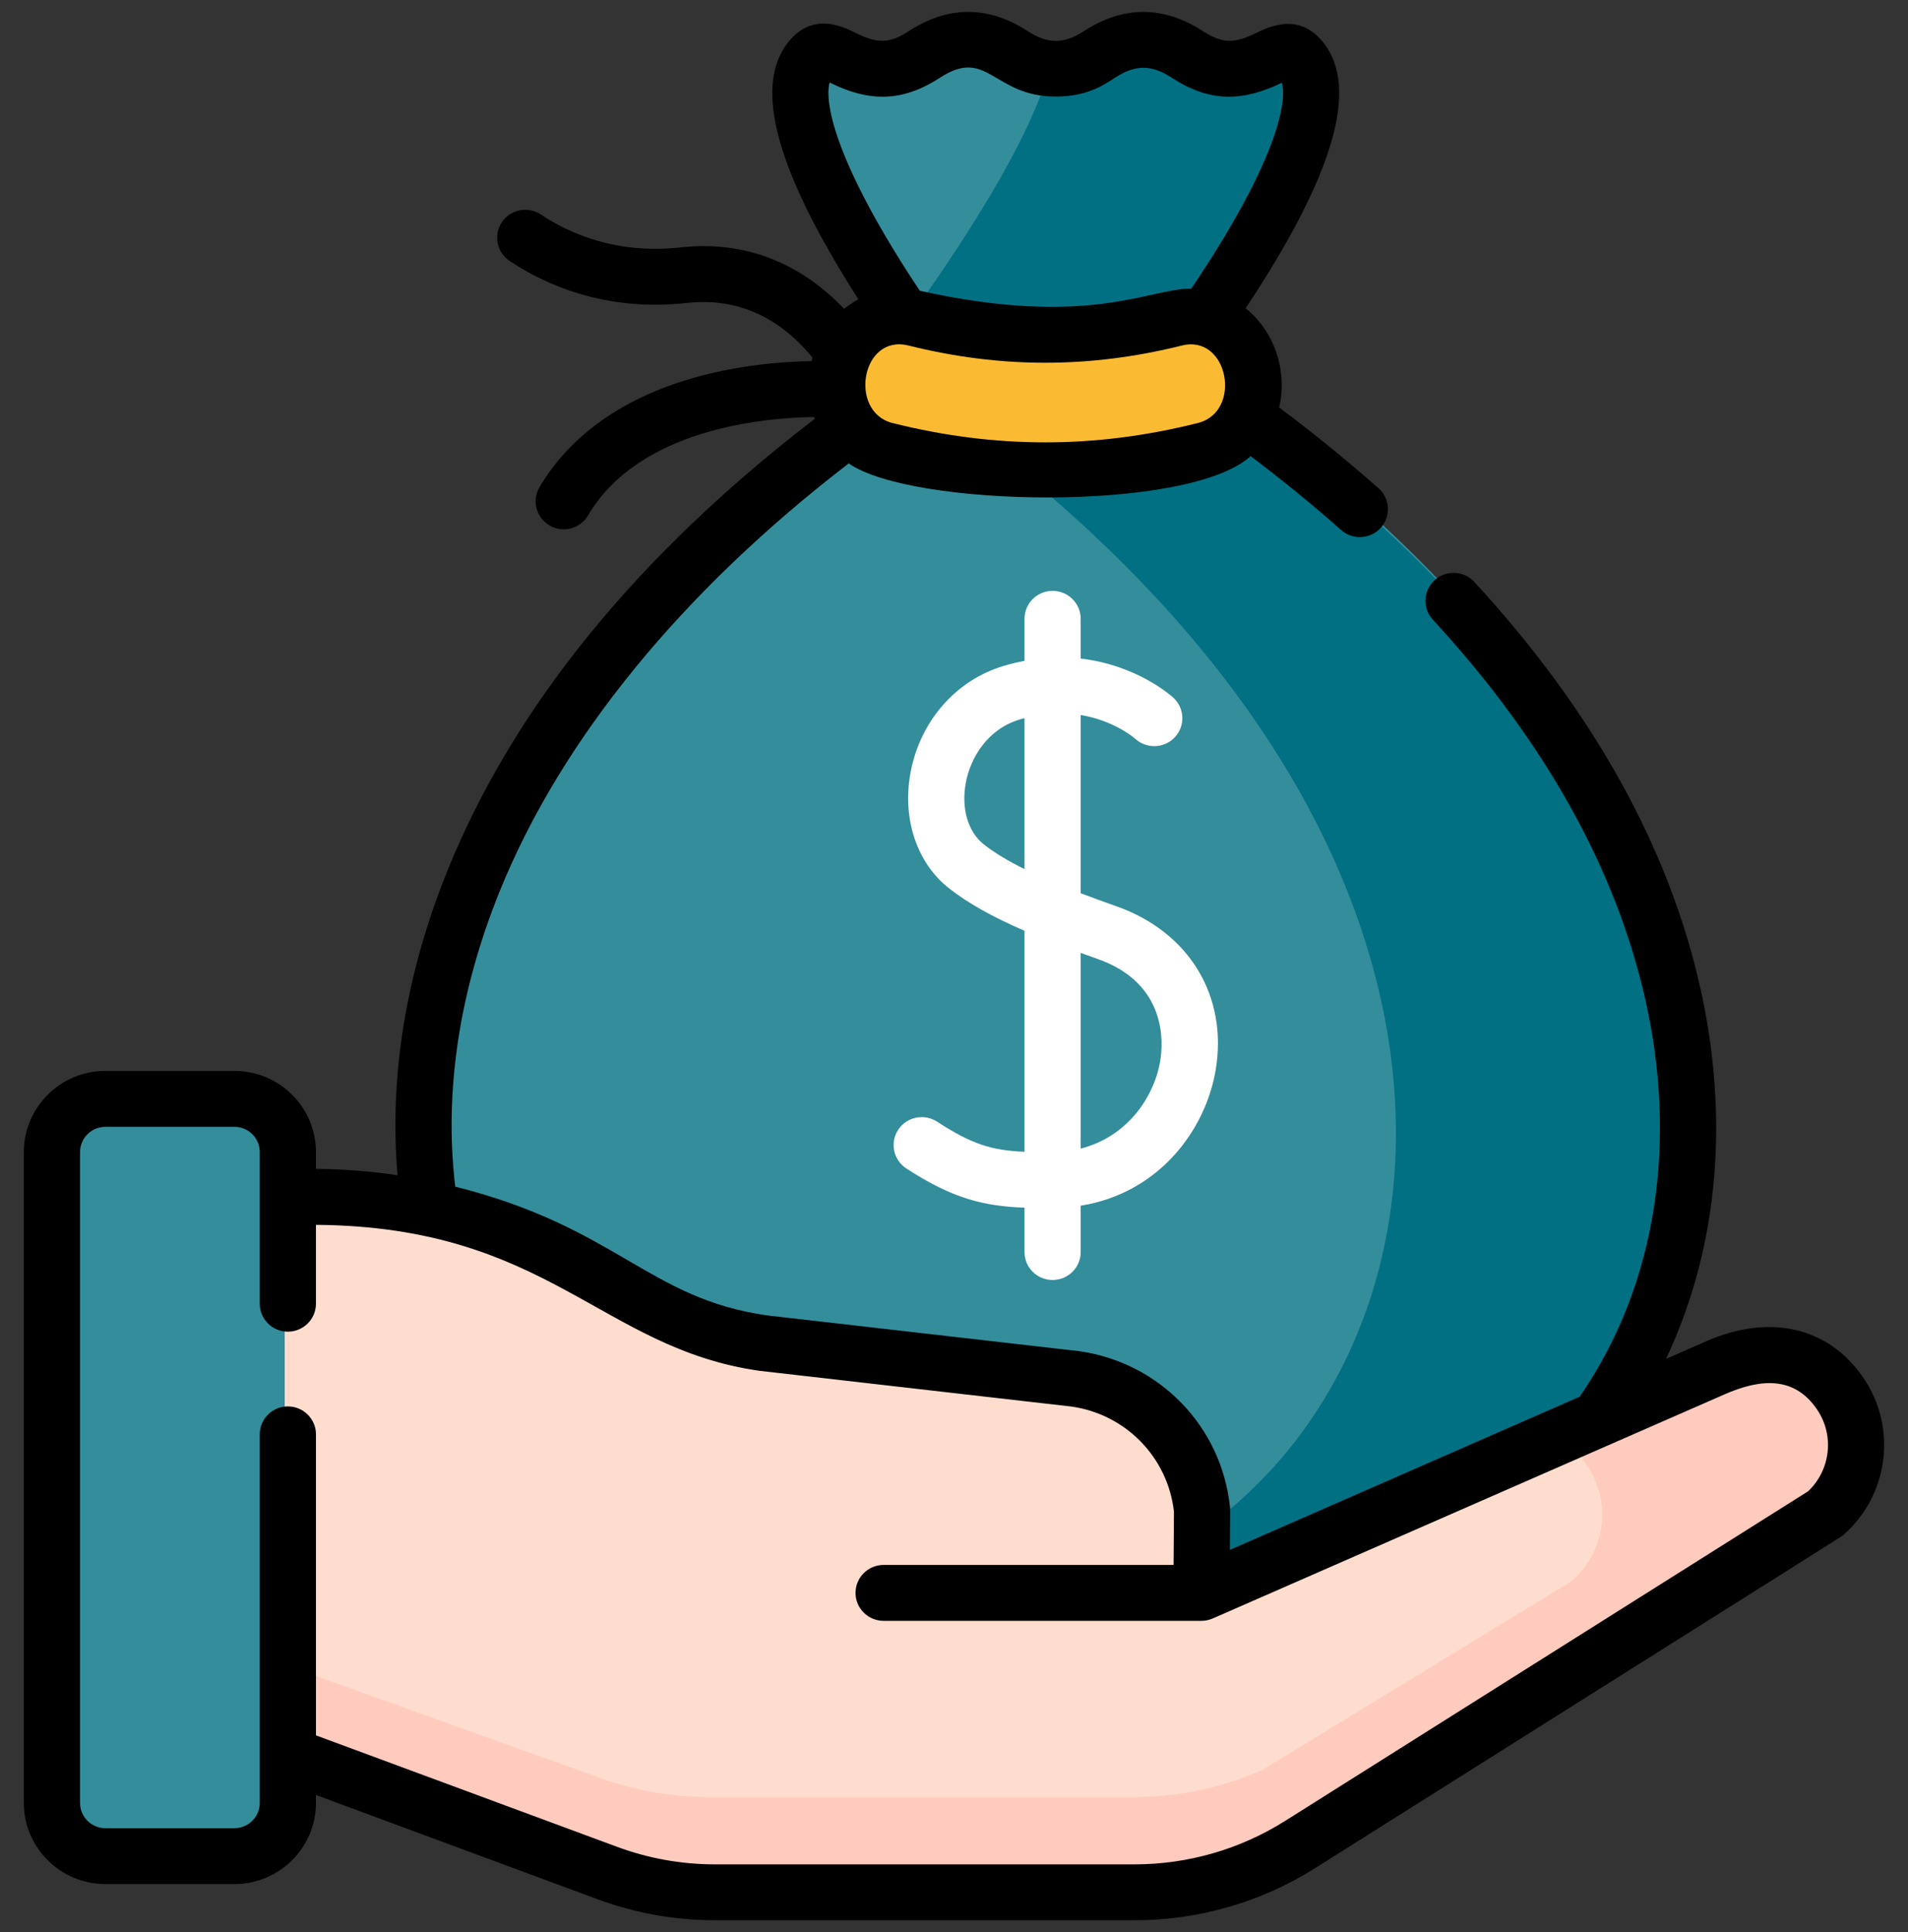 <svg xmlns="http://www.w3.org/2000/svg" fill="none" viewBox="0 0 80 81" height="81" width="80">
<rect x="0" y="0" width="80" height="81" fill="#333333" stroke="none"/>
<g clip-path="url(#clip0_1270_2577)">
<path fill="#348D9B" d="M49.311 15.274C49.311 15.274 57.017 5.234 54.801 2.354C54.046 1.372 53.402 2.705 51.84 2.705C50.005 2.705 50.005 1.5 48.169 1.5C46.334 1.5 46.334 2.705 44.499 2.705C42.664 2.705 42.664 1.5 40.83 1.5C38.995 1.5 38.995 2.705 37.16 2.705C35.596 2.705 34.955 1.355 34.194 2.337C31.977 5.201 39.571 15.273 39.571 15.273C6.034 37.404 16.847 67.5 36.648 67.5H52.352C72.213 67.5 82.96 37.477 49.311 15.274Z"></path>
<path fill="#017082" d="M49.142 15.274C49.142 15.274 56.908 5.234 54.675 2.354C53.914 1.372 53.265 2.705 51.691 2.705C49.842 2.705 49.842 1.5 47.992 1.5C46.143 1.5 46.143 2.705 44.294 2.705C44.203 2.705 44.119 2.7 44.037 2.695C43.294 5.867 39.945 10.809 38.029 13.455C38.784 14.558 39.327 15.273 39.327 15.273C38.876 15.569 38.435 15.865 38 16.163C70.292 38.271 59.487 67.5 39.738 67.5H52.207C72.222 67.5 83.052 37.477 49.142 15.274Z"></path>
<path fill="#FABB33" d="M50.006 18.714C45.651 19.762 41.349 19.762 36.994 18.714C35.478 18.349 34.619 16.725 35.165 15.249C35.171 15.232 35.177 15.216 35.183 15.199C35.641 13.962 36.938 13.267 38.209 13.571C41.774 14.424 45.225 14.424 48.791 13.571C50.062 13.267 51.359 13.962 51.817 15.199C51.823 15.216 51.829 15.232 51.835 15.249C52.381 16.725 51.521 18.349 50.006 18.714Z"></path>
<path fill="#FFDDCE" d="M8 72.413L25.2 78.693C26.661 79.227 28.207 79.5 29.765 79.5H47.491C49.972 79.5 52.401 78.808 54.496 77.506L76.691 63.71C78.155 62.435 78.427 60.291 77.325 58.703C76.12 56.966 74.126 56.663 71.931 57.681L50.323 67.014L50.349 63.575C50.063 60.753 47.847 58.487 44.984 58.09L31.825 56.603C28.79 56.182 27.273 55.184 24.626 53.666C21.014 51.593 16.903 50.5 12.718 50.5H8V72.413Z"></path>
<path fill="#FFDDCE" d="M8 72.413L25.2 78.693C26.661 79.227 28.207 79.5 29.765 79.5H47.491C49.972 79.5 52.401 78.808 54.496 77.506L76.691 63.71C78.155 62.435 78.427 60.291 77.325 58.703C76.12 56.966 74.126 56.663 71.931 57.681L50.323 67.014L50.349 63.575C50.063 60.753 47.847 58.487 44.984 58.09L31.825 56.603C28.79 56.182 27.273 55.184 24.626 53.666C21.014 51.593 16.903 50.5 12.718 50.5H8V72.413Z"></path>
<path fill="#FFCBBE" d="M77.325 59.075C76.12 57.369 74.126 57.072 71.932 58.072L65.988 60.593C66.276 61.032 66.505 61.382 66.505 61.382C67.606 62.942 67.335 65.047 65.871 66.3L52.939 74.194C51.235 74.946 49.378 75.34 47.491 75.34H29.765C28.207 75.34 26.66 75.072 25.2 74.548L8 68.38V72.54L25.2 78.708C26.661 79.232 28.207 79.5 29.765 79.5H44.248H47.491C49.972 79.5 52.401 78.821 54.497 77.542L76.691 63.993C78.155 62.74 78.427 60.635 77.325 59.075Z"></path>
<path fill="#F5DBCC" d="M49.001 60.5L49 60.582L49.055 60.559C49.037 60.539 49.019 60.519 49.001 60.5Z"></path>
<path fill="#348D9B" d="M11.937 75.783C11.937 77.004 10.929 77.994 9.686 77.994H4.252C3.008 77.994 2 77.004 2 75.783V48.711C2 47.49 3.008 46.5 4.252 46.5H9.686C10.929 46.5 11.937 47.49 11.937 48.711V75.783Z"></path>
<path fill="black" d="M78.13 57.761C76.629 55.567 74.084 55.032 71.318 56.326L69.853 56.968C72.164 52.069 72.45 46.609 71.3 41.451C69.979 35.527 66.787 29.788 61.814 24.394C61.375 23.917 60.629 23.885 60.15 24.322C59.67 24.759 59.637 25.5 60.077 25.977C64.767 31.064 67.769 36.441 68.999 41.958C70.296 47.77 69.541 53.763 66.234 58.552L51.567 64.974L51.579 63.327C51.579 63.285 51.578 63.243 51.573 63.202C51.235 59.817 48.632 57.119 45.245 56.643C45.235 56.641 45.225 56.64 45.214 56.639L32.179 55.146C27.166 54.437 25.875 51.45 19.087 49.746C18.617 45.789 19.243 41.575 20.956 37.35C23.537 30.988 28.586 24.807 35.586 19.426C38.195 21.266 49.834 21.495 52.438 19.122C53.773 20.13 55.046 21.168 56.232 22.219C56.457 22.418 56.737 22.516 57.016 22.516C57.34 22.516 57.663 22.384 57.896 22.124C58.329 21.641 58.286 20.9 57.8 20.47C56.5 19.317 55.101 18.181 53.634 17.082C53.977 15.632 53.496 13.936 52.227 12.926C55.916 7.361 56.989 3.719 55.507 1.811C54.489 0.5 53.222 1.115 52.681 1.378C51.765 1.823 51.265 1.847 50.422 1.298C48.812 0.251 47.121 0.217 45.46 1.298C44.606 1.854 43.933 1.854 43.079 1.298C41.47 0.251 39.779 0.217 38.118 1.298C37.265 1.853 36.763 1.819 35.861 1.373C35.321 1.106 34.056 0.481 33.031 1.792C31.582 3.646 32.551 7.173 35.992 12.548C35.781 12.662 35.58 12.795 35.393 12.947C34.025 11.51 31.783 10.011 28.541 10.371C25.852 10.67 23.869 9.787 22.679 8.993C22.139 8.633 21.407 8.776 21.044 9.313C20.682 9.851 20.826 10.579 21.367 10.939C22.884 11.95 25.405 13.076 28.802 12.7C31.307 12.42 33.007 13.693 34.065 14.989C34.05 15.039 34.037 15.089 34.024 15.139C33.122 15.153 31.773 15.237 30.288 15.544C26.716 16.283 24.065 17.971 22.62 20.426C22.292 20.985 22.48 21.702 23.042 22.029C23.604 22.356 24.326 22.168 24.654 21.61C26.803 17.958 32.047 17.512 34.13 17.483C34.139 17.509 34.15 17.535 34.159 17.56C26.726 23.262 21.55 29.621 18.771 36.473C17.015 40.804 16.313 45.143 16.669 49.266C15.539 49.1 14.396 49.01 13.248 49.003V48.294C13.248 46.419 11.714 44.894 9.828 44.894H4.419C2.534 44.894 1 46.419 1 48.294V75.582C1 77.457 2.534 78.983 4.419 78.983H9.828C11.714 78.983 13.248 77.457 13.248 75.582V75.249L25.047 79.616C26.632 80.202 28.294 80.5 29.986 80.5H47.566C50.254 80.5 52.875 79.744 55.145 78.313C78.598 63.529 77.174 64.449 77.309 64.329C79.198 62.662 79.551 59.838 78.13 57.761ZM50.227 17.733C45.918 18.815 41.729 18.815 37.419 17.733C35.57 17.268 36.106 13.989 38.093 14.485C41.949 15.447 45.697 15.447 49.553 14.485C51.506 13.997 52.106 17.261 50.227 17.733ZM34.785 3.458C34.794 3.463 34.803 3.467 34.812 3.472C36.407 4.26 37.804 4.303 39.408 3.259C41.416 1.952 41.633 4.048 44.269 4.048C45.538 4.048 46.239 3.592 46.75 3.259C47.604 2.703 48.277 2.703 49.131 3.259C50.742 4.308 52.106 4.256 53.747 3.469C53.99 4.338 53.441 6.929 49.947 12.101C48.212 12.072 45.694 13.767 38.566 12.189C35.08 6.95 34.541 4.334 34.785 3.458ZM75.809 62.519L53.884 76.335C51.992 77.527 49.807 78.157 47.566 78.157H29.986C28.576 78.157 27.19 77.909 25.869 77.42L13.248 72.749V60.131C13.248 59.483 12.72 58.959 12.069 58.959C11.419 58.959 10.891 59.483 10.891 60.131V75.583C10.891 76.166 10.414 76.64 9.828 76.64H4.419C3.833 76.64 3.356 76.166 3.356 75.583V48.295C3.356 47.712 3.833 47.238 4.419 47.238H9.828C10.414 47.238 10.891 47.712 10.891 48.295V54.653C10.891 55.3 11.418 55.825 12.069 55.825C12.72 55.825 13.247 55.3 13.247 54.653V51.347C22.994 51.421 25.186 56.529 31.863 57.469C31.873 57.47 31.884 57.471 31.894 57.472L44.928 58.965C47.211 59.292 48.968 61.1 49.222 63.375L49.206 65.604H37.049C36.398 65.604 35.871 66.129 35.871 66.776C35.871 67.423 36.398 67.948 37.049 67.948H50.375C50.524 67.948 50.696 67.915 50.845 67.85C50.87 67.839 72.256 58.476 72.281 58.465C73.823 57.783 75.228 57.686 76.182 59.079C76.923 60.161 76.759 61.625 75.809 62.519Z"></path>
<path fill="white" d="M44.134 53.659C44.785 53.659 45.312 53.135 45.312 52.488V50.545C48.62 50.012 50.55 47.349 50.97 44.866C51.495 41.763 49.86 39.065 46.806 37.991C46.267 37.802 45.77 37.62 45.312 37.445V29.974C46.706 30.204 47.543 30.922 47.604 30.975C48.083 31.408 48.823 31.376 49.262 30.903C49.704 30.427 49.673 29.686 49.195 29.247C49.112 29.171 47.669 27.879 45.312 27.608V25.942C45.312 25.295 44.785 24.77 44.134 24.77C43.483 24.77 42.956 25.295 42.956 25.942V27.703C42.672 27.757 42.381 27.826 42.082 27.916C40.083 28.514 38.589 30.218 38.182 32.363C37.814 34.309 38.434 36.181 39.802 37.247C40.587 37.859 41.575 38.42 42.956 39.02V48.285C41.593 48.228 40.754 47.974 39.291 47.022C38.747 46.668 38.016 46.819 37.66 47.361C37.304 47.902 37.456 48.629 38.001 48.983C39.925 50.234 41.21 50.56 42.956 50.628V52.488C42.956 53.135 43.483 53.659 44.134 53.659ZM41.256 35.403C40.583 34.879 40.293 33.88 40.498 32.797C40.689 31.793 41.383 30.572 42.761 30.159C42.827 30.14 42.891 30.123 42.956 30.106V36.435C42.25 36.084 41.697 35.747 41.256 35.403ZM46.021 40.201C48.953 41.231 48.772 43.735 48.646 44.477C48.386 46.015 47.251 47.657 45.312 48.151V39.947C45.542 40.03 45.776 40.114 46.021 40.201Z"></path>
</g>
<defs>
<clipPath id="clip0_1270_2577">
<rect transform="translate(0 0.5)" fill="white" height="80" width="80"></rect>
</clipPath>
</defs>
</svg>
